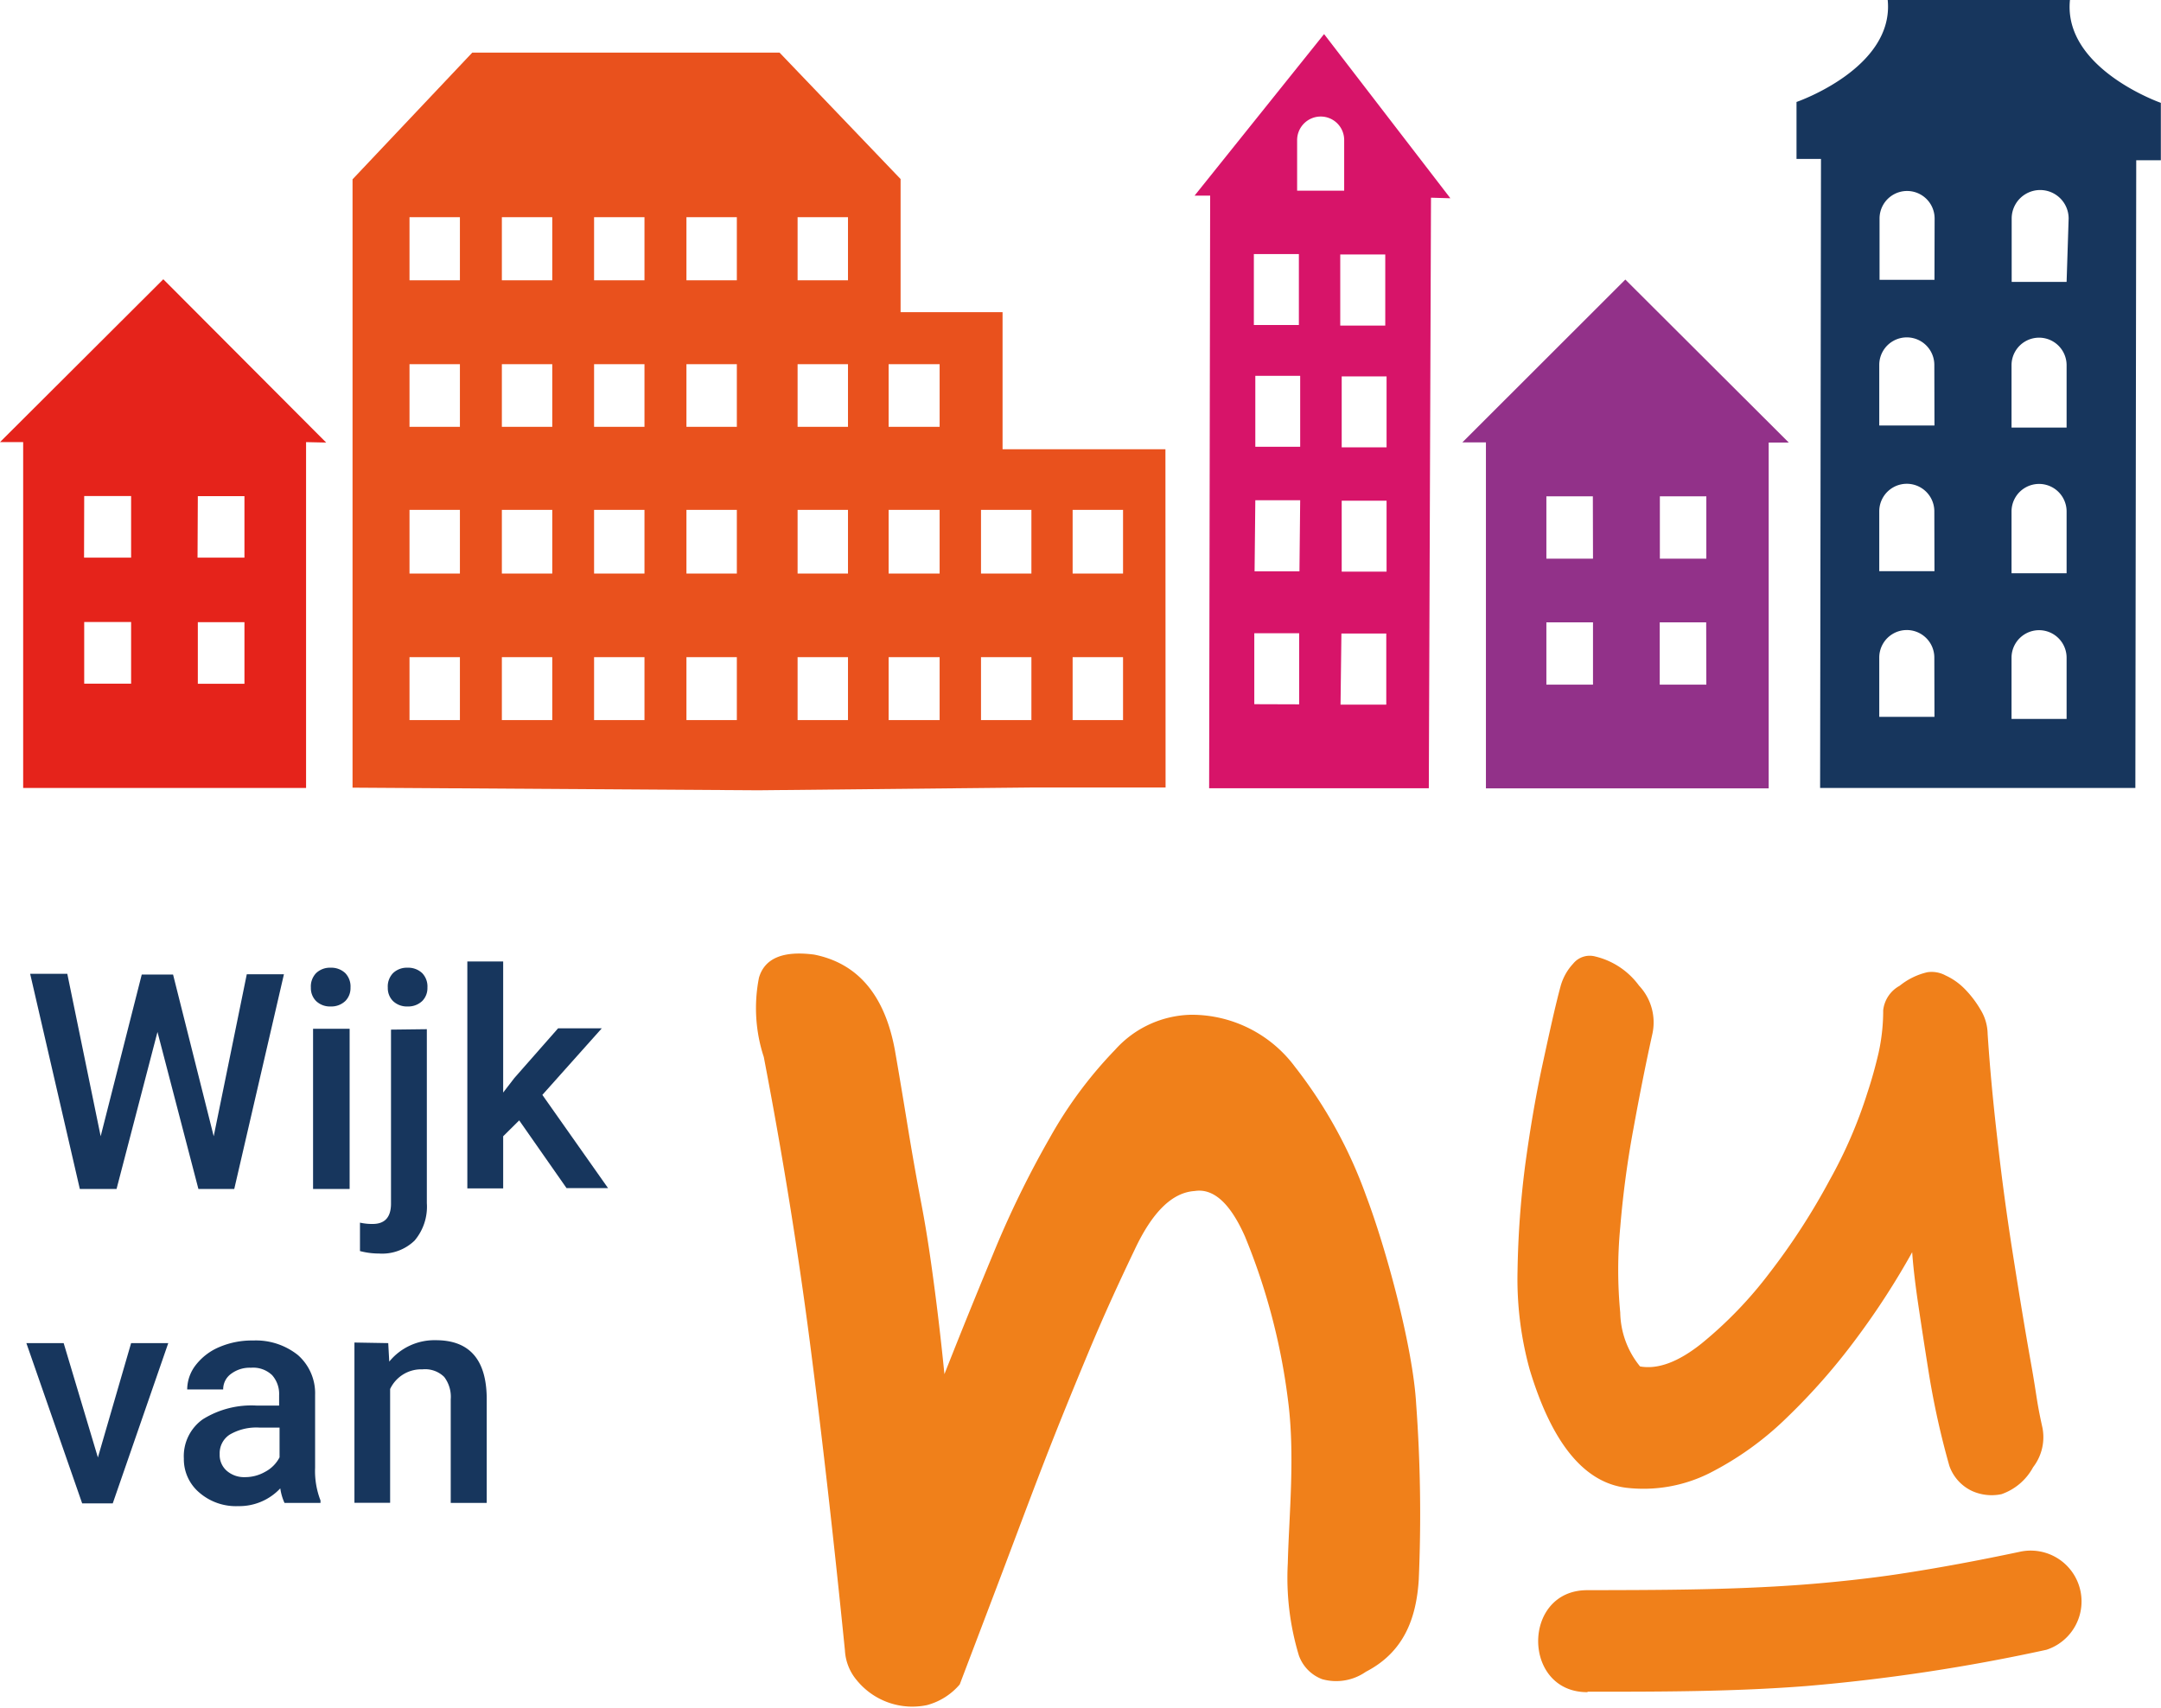 <?xml version="1.0" encoding="UTF-8"?> <svg xmlns="http://www.w3.org/2000/svg" viewBox="0 0 148.34 117.24"><defs><style>.cls-1{fill:#17365d;}.cls-2{fill:#d71469;}.cls-3{fill:#923189;}.cls-4{fill:#e5231b;}.cls-5{fill:#f0801a;}.cls-6{fill:#e9511d;}</style></defs><g id="Laag_2" data-name="Laag 2"><g id="Laag_1-2" data-name="Laag 1"><path class="cls-1" d="M14.67,78l2.27-11.12h2.55L16.08,81.62H13.62L10.81,70.84,8,81.62H5.48L2.07,66.85H4.62L6.91,78l2.82-11.1h2.15Z"></path><path class="cls-1" d="M21.34,67.8a1.32,1.32,0,0,1,.36-1,1.37,1.37,0,0,1,1-.37,1.39,1.39,0,0,1,1,.37,1.32,1.32,0,0,1,.36,1,1.25,1.25,0,0,1-.36.92,1.39,1.39,0,0,1-1,.37,1.37,1.37,0,0,1-1-.37A1.25,1.25,0,0,1,21.34,67.8ZM24,81.62H21.49v-11H24Z"></path><path class="cls-1" d="M29.3,70.65V82.59a3.6,3.6,0,0,1-.84,2.57,3.2,3.2,0,0,1-2.45.89,5.09,5.09,0,0,1-1.3-.17V83.93a3.75,3.75,0,0,0,.87.09c.82,0,1.24-.44,1.26-1.34v-12ZM26.62,67.8a1.32,1.32,0,0,1,.36-1,1.37,1.37,0,0,1,1-.37,1.39,1.39,0,0,1,1,.37,1.32,1.32,0,0,1,.36,1,1.25,1.25,0,0,1-.36.92,1.39,1.39,0,0,1-1,.37,1.37,1.37,0,0,1-1-.37A1.25,1.25,0,0,1,26.62,67.8Z"></path><path class="cls-1" d="M35.64,76.91,34.54,78v3.58H32.08V66h2.46v9l.77-1,3-3.41h3l-4.08,4.57,4.51,6.4H38.89Z"></path><path class="cls-1" d="M6.72,100.05,9,92.2h2.55l-3.81,11H5.64l-3.83-11H4.37Z"></path><path class="cls-1" d="M19.53,103.17a3.66,3.66,0,0,1-.29-1,3.85,3.85,0,0,1-2.88,1.22,3.84,3.84,0,0,1-2.69-.94,3,3,0,0,1-1.05-2.33,3.1,3.1,0,0,1,1.3-2.69,6.29,6.29,0,0,1,3.73-.94h1.51v-.72a1.94,1.94,0,0,0-.48-1.37,1.88,1.88,0,0,0-1.45-.51,2.13,2.13,0,0,0-1.37.42,1.3,1.3,0,0,0-.54,1.07H12.85a2.75,2.75,0,0,1,.6-1.69,4,4,0,0,1,1.63-1.23,5.68,5.68,0,0,1,2.3-.44,4.62,4.62,0,0,1,3.07,1,3.49,3.49,0,0,1,1.18,2.73v5A5.59,5.59,0,0,0,22,103v.17Zm-2.71-1.77a2.75,2.75,0,0,0,1.37-.36,2.34,2.34,0,0,0,1-1V98H17.83a3.62,3.62,0,0,0-2.06.48,1.52,1.52,0,0,0-.69,1.34,1.44,1.44,0,0,0,.48,1.14A1.81,1.81,0,0,0,16.82,101.4Z"></path><path class="cls-1" d="M26.65,92.2l.07,1.27A4,4,0,0,1,29.92,92c2.28,0,3.45,1.3,3.49,3.92v7.25H30.94V96.06a2.25,2.25,0,0,0-.45-1.54A1.87,1.87,0,0,0,29,94a2.36,2.36,0,0,0-2.22,1.35v7.81H24.33v-11Z"></path><path class="cls-2" d="M99.56,13.61,90.89,2.34,82,13.43h1.07L83,54.11l15.08,0,.15-40.54ZM90.68,8A1.61,1.61,0,0,1,92.27,9.6l0,3.49-3.23,0,0-3.48A1.62,1.62,0,0,1,90.68,8Zm-4.61,9.44,3.09,0,0,4.87-3.09,0Zm.1,8.36,3.08,0,0,4.87-3.08,0Zm0,8.54,3.08,0-.05,4.88-3.08,0Zm-.07,14,0-4.87,3.08,0,0,4.88ZM92,17.47l3.09,0,0,4.88-3.09,0Zm.1,8.37,3.08,0,0,4.87-3.08,0Zm0,8.53,3.08,0,0,4.87-3.08,0Zm-.08,14,.06-4.88,3.08,0,0,4.88Z"></path><path class="cls-1" d="M142.09,0H129.58c.46,4.69-6.26,7-6.26,7v3.91H125l-.06,43.18,21.64,0L146.64,11h1.69V7.06S141.61,4.71,142.09,0Zm-9.3,49.21H129V45.14a1.89,1.89,0,0,1,3.78,0Zm0-10H129V35.1a1.89,1.89,0,1,1,3.78,0Zm0-10H129V25.05a1.89,1.89,0,0,1,3.78,0Zm0-10h-3.77V15a1.89,1.89,0,0,1,3.78,0Zm9.07,30.14h-3.78V45.15a1.89,1.89,0,1,1,3.78,0Zm0-10h-3.78V35.11a1.89,1.89,0,1,1,3.78,0Zm0-10h-3.78V25.07a1.89,1.89,0,1,1,3.78,0Zm0-10h-3.77V15A1.89,1.89,0,0,1,142,15Z"></path><path class="cls-3" d="M111.57,19.19,100.38,30.37H102V54.12h19.41V30.38h1.38ZM109.35,47h-3.2V42.72h3.2Zm0-8.65h-3.2V34.07h3.19ZM117.13,47h-3.2V42.72h3.19Zm0-8.65h-3.19V34.07h3.19Z"></path><path class="cls-4" d="M22.39,30.38,11.21,19.17,0,30.35H1.59l0,23.74,19.42,0,0-23.74ZM5.78,34.05H9v4.23H5.77Zm0,12.88V42.7H9v4.23Zm7.8-12.87h3.2v4.22H13.56Zm0,12.88V42.71h3.2v4.23Z"></path><path class="cls-5" d="M109,116.13c5,0,10,0,15-.39a127.27,127.27,0,0,0,16.48-2.49,3.49,3.49,0,0,0-1.86-6.72c-2.74.58-5.5,1.1-8.27,1.52-1.9.29-4.43.57-6.73.74-4.88.36-9.78.36-14.67.37-4.49,0-4.48,7,0,7Z"></path><path class="cls-5" d="M61.43,72.09c.26,1.49.54,3.16.84,5s.63,3.73,1,5.67.65,3.91.91,5.9.47,3.88.65,5.67q1.53-3.89,3.33-8.22a67.47,67.47,0,0,1,3.9-8,29.09,29.09,0,0,1,4.49-6.05,7.19,7.19,0,0,1,5.2-2.4,8.83,8.83,0,0,1,7.14,3.57,31.76,31.76,0,0,1,4.89,8.87c1.34,3.53,3.2,10.31,3.43,14.26a104.23,104.23,0,0,1,.18,12.07c-.17,2.73-1.06,5-3.63,6.33a3.56,3.56,0,0,1-3,.51,2.71,2.71,0,0,1-1.6-1.63,18.43,18.43,0,0,1-.76-6.33c.08-3.31.52-7.46,0-11.3a43.55,43.55,0,0,0-2.94-11.13Q83.94,81.45,82,81.76c-1.54.1-2.9,1.45-4.1,4-1,2.09-2.07,4.4-3.13,6.94s-2.12,5.13-3.14,7.77-2,5.28-3,7.92-1.9,5-2.75,7.24a4.47,4.47,0,0,1-2.25,1.42,4.92,4.92,0,0,1-4.82-1.71A3.46,3.46,0,0,1,58,113.3q-1.17-11.64-2.41-21.19T52.43,72.56a10.76,10.76,0,0,1-.33-5.45q.59-2,3.79-1.58Q60.39,66.43,61.43,72.09Z"></path><path class="cls-5" d="M113.42,71q-.65,2.94-1.29,6.46a67.3,67.3,0,0,0-.91,6.79,30.85,30.85,0,0,0,0,5.86,6,6,0,0,0,1.36,3.69q1.84.33,4.23-1.58a28.1,28.1,0,0,0,4.66-4.84A45.93,45.93,0,0,0,125.6,81a31.84,31.84,0,0,0,2.59-6c.29-.87.54-1.77.76-2.71a13.45,13.45,0,0,0,.32-2.94,2.19,2.19,0,0,1,1.13-1.68,4.73,4.73,0,0,1,1.9-.93,2,2,0,0,1,1.25.22,4.4,4.4,0,0,1,1.31.92,7.18,7.18,0,0,1,1.08,1.41,3.28,3.28,0,0,1,.5,1.68q.21,3.25.66,7.16c.29,2.61.64,5.21,1.05,7.82s.82,5.14,1.26,7.6.36,2.5.79,4.45a3.37,3.37,0,0,1-.64,2.72,3.93,3.93,0,0,1-2.17,1.85,3.29,3.29,0,0,1-2-.21,3,3,0,0,1-1.58-1.74,56.26,56.26,0,0,1-1.39-6.25c-.26-1.62-.5-3.18-.72-4.66s-.37-2.73-.44-3.75a53,53,0,0,1-3.84,5.93,43.29,43.29,0,0,1-4.77,5.43,21.46,21.46,0,0,1-5.31,3.81,10.12,10.12,0,0,1-5.7,1q-4.35-.53-6.64-8.13a23.34,23.34,0,0,1-.83-6.73,64,64,0,0,1,.53-7.33c.33-2.42.72-4.72,1.19-6.89s.87-4,1.23-5.33a3.71,3.71,0,0,1,.87-1.57,1.46,1.46,0,0,1,1.52-.49,5.22,5.22,0,0,1,3,2A3.68,3.68,0,0,1,113.42,71Z"></path><path class="cls-6" d="M80,30.84H68.82l0-9.41h-7V12.29L53.51,3.61l-21.09,0-8.22,8.7V20l0,34.07,27.85.18,18.74-.19h9.22ZM31.57,49.43H28.11V45.11h3.46Zm0-10.06H28.11V35h3.46Zm0-10.07H28.11V25h3.46Zm0-10.06H28.11V14.91h3.46Zm6.34,30.19H34.45V45.11h3.46Zm0-10.06H34.45V35h3.46Zm0-10.07H34.45V25h3.46Zm0-10.06H34.45V14.91h3.46Zm6.33,30.19H40.78V45.11h3.46Zm0-10.06H40.78V35h3.46Zm0-10.07H40.78V25h3.46Zm0-10.06H40.78V14.91h3.46Zm6.34,30.19H47.12V45.11h3.46Zm0-10.06H47.12V35h3.46Zm0-10.07H47.12V25h3.46Zm0-10.06H47.12V14.91h3.46Zm7.63,30.19H54.75V45.11h3.46Zm0-10.06H54.75V35h3.46Zm0-10.07H54.75V25h3.46Zm0-10.06H54.75V14.91h3.46ZM64.5,49.43H61V45.11H64.5Zm0-10.06H61V35H64.5Zm0-10.07H61V25H64.5Zm6.3,20.13H67.34V45.11H70.8Zm0-10.06H67.34V35H70.8Zm6.29,10.06H73.63V45.11h3.46Zm0-10.06H73.63V35h3.46Z"></path></g></g></svg> 